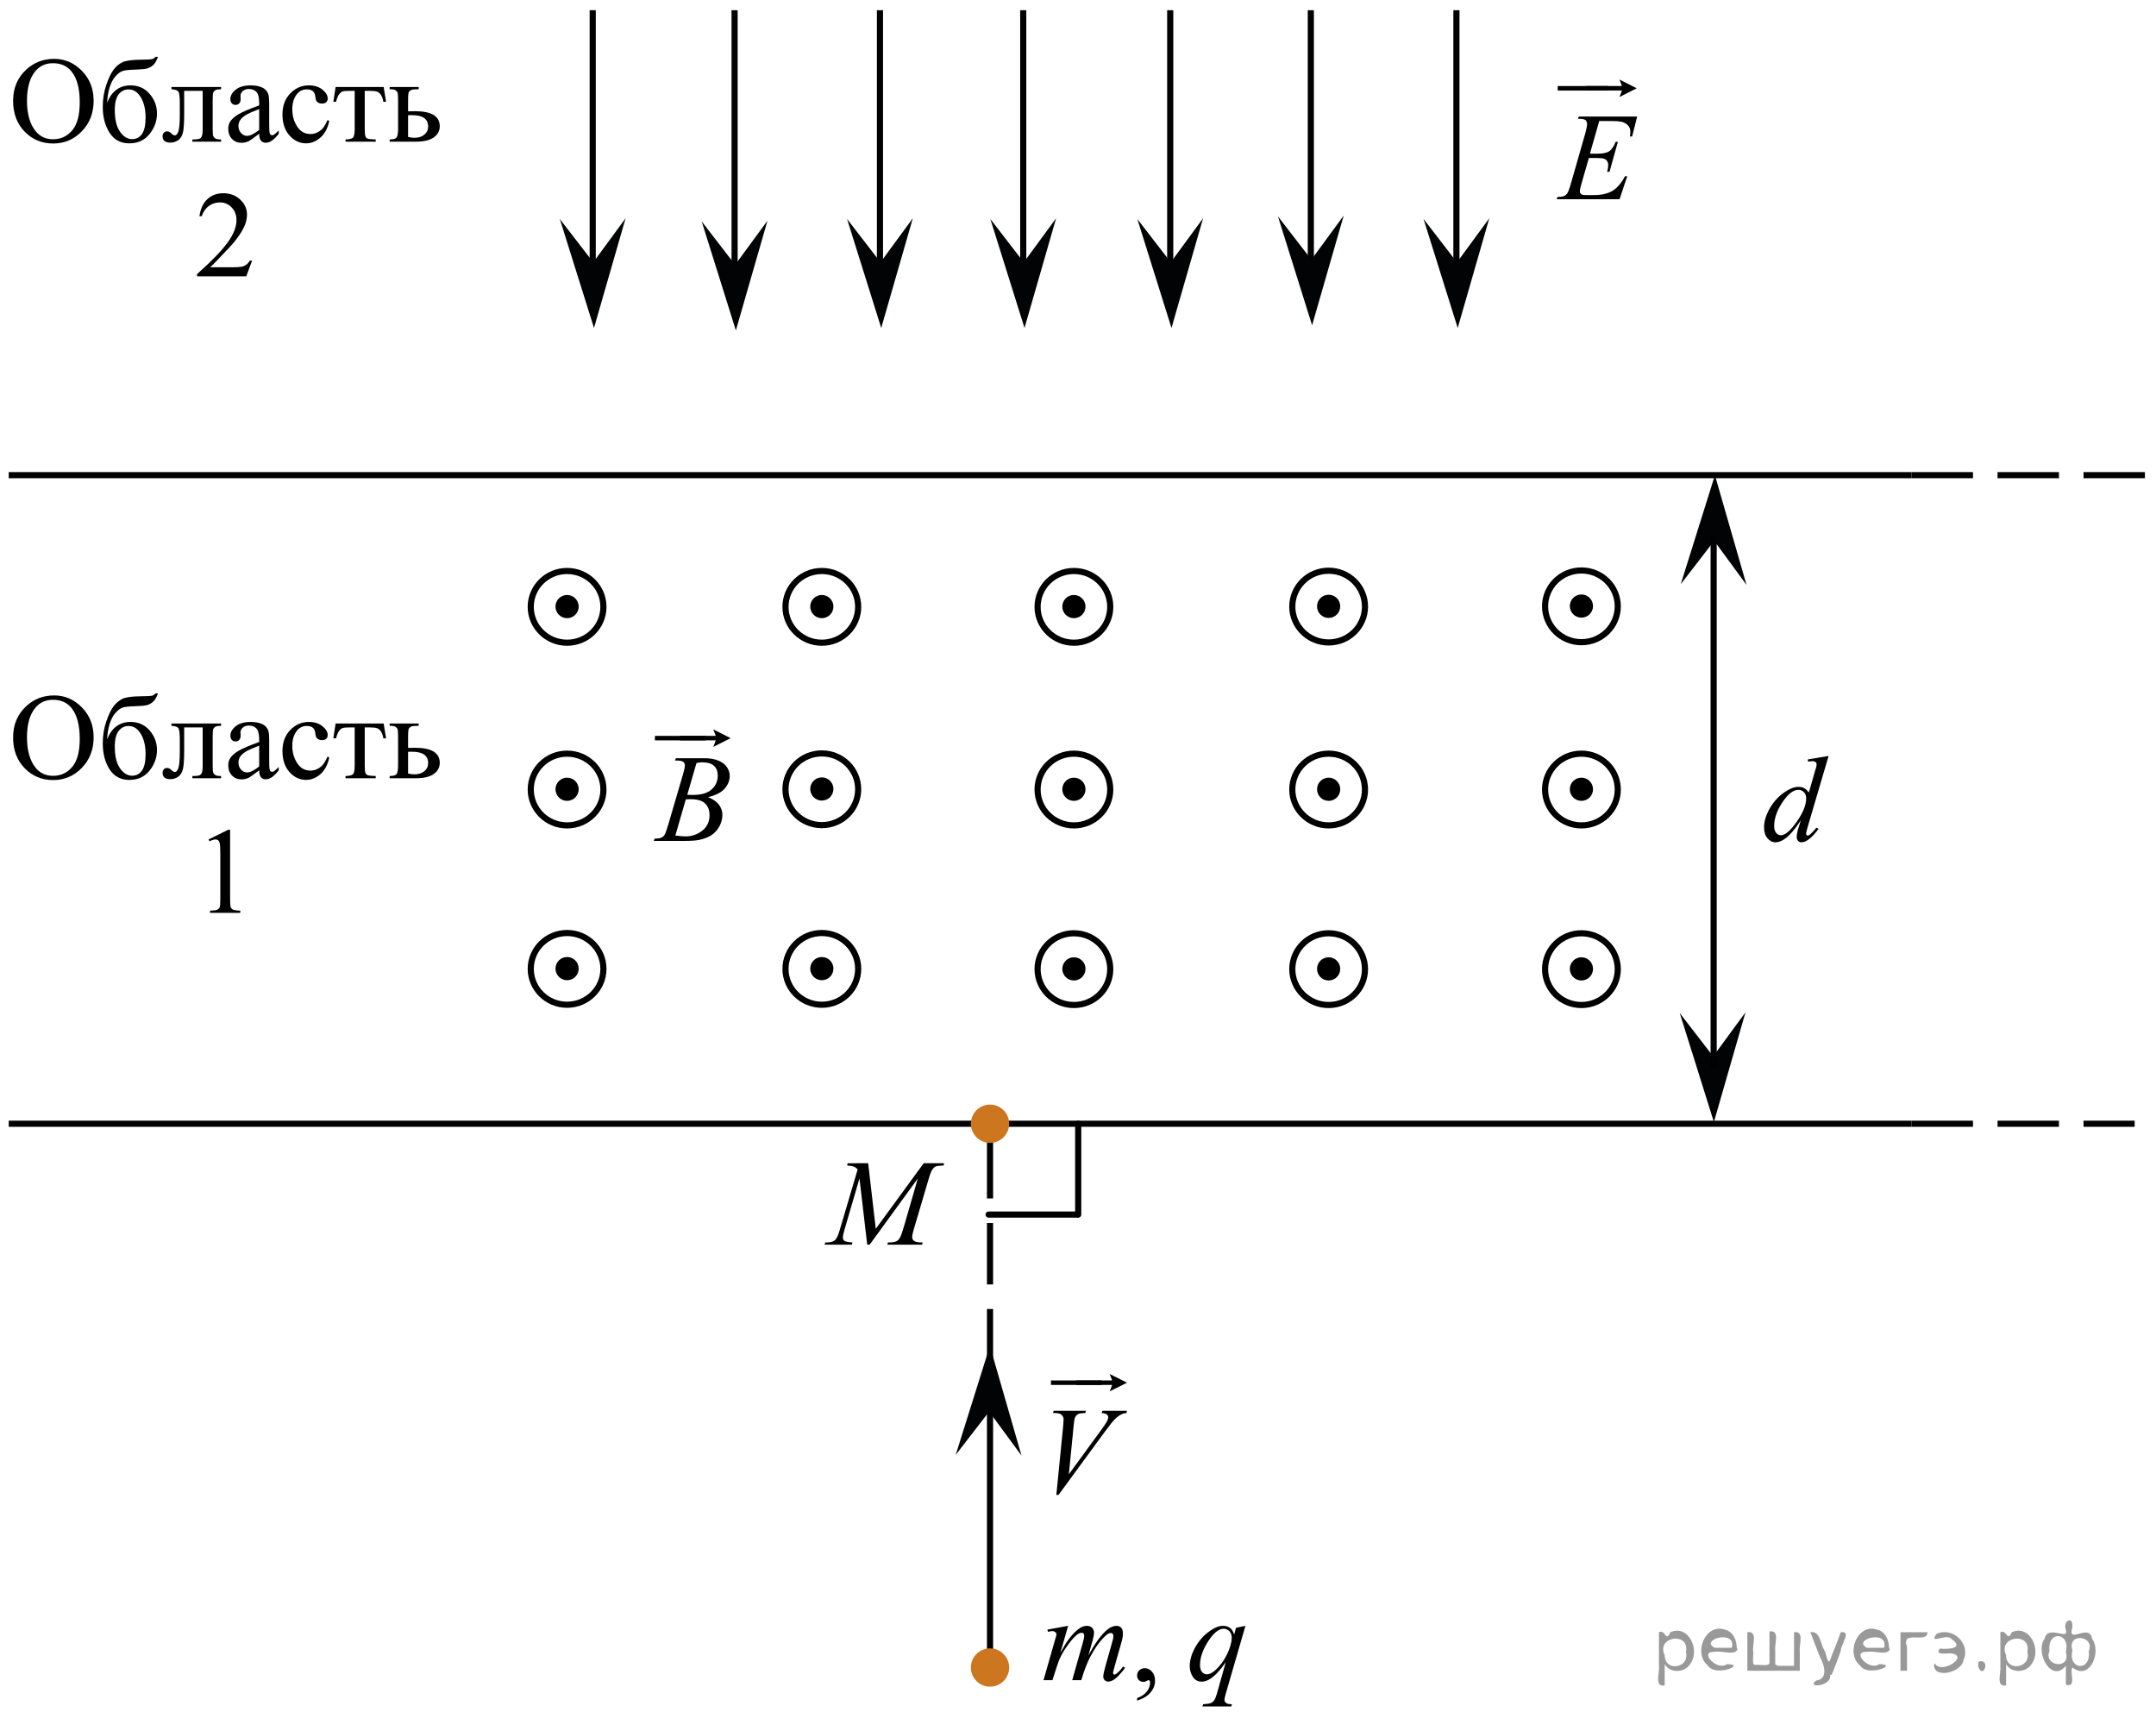 <?xml version="1.0" encoding="utf-8"?>
<!-- Generator: Adobe Illustrator 16.0.0, SVG Export Plug-In . SVG Version: 6.00 Build 0)  -->
<!DOCTYPE svg PUBLIC "-//W3C//DTD SVG 1.1//EN" "http://www.w3.org/Graphics/SVG/1.1/DTD/svg11.dtd">
<svg version="1.1" id="Layer_1" xmlns="http://www.w3.org/2000/svg" xmlns:xlink="http://www.w3.org/1999/xlink" x="0px" y="0px"
	 width="263.334px" height="211.418px" viewBox="32.875 8.458 263.334 211.418"
	 enable-background="new 32.875 8.458 263.334 211.418" xml:space="preserve">
<g>
	<g>
		<path d="M63.667,40.291l-0.714,1.914h-6.011v-0.271c1.769-1.574,3.013-2.86,3.735-3.857c0.721-0.998,1.082-1.909,1.082-2.736
			c0-0.631-0.198-1.148-0.594-1.555c-0.396-0.405-0.869-0.608-1.42-0.608c-0.501,0-0.95,0.143-1.349,0.429s-0.693,0.705-0.883,1.258
			h-0.278c0.125-0.904,0.447-1.599,0.966-2.083c0.519-0.483,1.166-0.726,1.942-0.726c0.827,0,1.517,0.259,2.07,0.777
			c0.553,0.519,0.83,1.129,0.83,1.833c0,0.504-0.12,1.008-0.361,1.512c-0.371,0.792-0.972,1.63-1.803,2.516
			c-1.248,1.33-2.026,2.132-2.337,2.405h2.66c0.541,0,0.92-0.02,1.138-0.059c0.219-0.04,0.415-0.12,0.59-0.24
			c0.175-0.12,0.328-0.29,0.458-0.51L63.667,40.291L63.667,40.291z"/>
	</g>
</g>
<g>
	<g>
		<path d="M58.35,110.979l2.392-1.181h0.239v8.396c0,0.559,0.023,0.904,0.069,1.041c0.046,0.139,0.142,0.242,0.286,0.314
			c0.145,0.074,0.44,0.115,0.884,0.125v0.271h-3.695v-0.271c0.463-0.01,0.763-0.049,0.898-0.12c0.135-0.07,0.229-0.166,0.282-0.286
			c0.053-0.119,0.08-0.479,0.08-1.074v-5.369c0-0.723-0.024-1.188-0.073-1.393c-0.034-0.157-0.095-0.271-0.185-0.346
			c-0.089-0.073-0.197-0.109-0.322-0.109c-0.179,0-0.428,0.076-0.747,0.229L58.35,110.979z"/>
	</g>
</g>
<line fill="none" stroke="#000000" stroke-width="0.75" stroke-miterlimit="10" x1="105.269" y1="41.812" x2="105.269" y2="9.705"/>
<polygon fill="#020304" points="105.335,40.497 109.286,35.11 105.425,48.515 101.251,35.202 "/>
<line fill="none" stroke="#000000" stroke-width="0.75" stroke-miterlimit="10" x1="122.598" y1="42.11" x2="122.598" y2="9.705"/>
<polygon fill="#020304" points="122.665,40.796 126.616,35.409 122.754,48.813 118.581,35.501 "/>
<line fill="none" stroke="#000000" stroke-width="0.75" stroke-miterlimit="10" x1="140.353" y1="42.815" x2="140.353" y2="9.705"/>
<polygon fill="#020304" points="140.418,40.496 144.369,35.109 140.508,48.514 136.334,35.201 "/>
<line fill="none" stroke="#000000" stroke-width="0.75" stroke-miterlimit="10" x1="157.853" y1="42.815" x2="157.853" y2="9.705"/>
<polygon fill="#020304" points="157.919,40.496 161.87,35.109 158.009,48.514 153.835,35.201 "/>
<line fill="none" stroke="#000000" stroke-width="0.75" stroke-miterlimit="10" x1="175.806" y1="43.569" x2="175.806" y2="9.705"/>
<polygon fill="#020304" points="175.871,40.495 179.821,35.11 175.961,48.513 171.787,35.202 "/>
<line fill="none" stroke="#000000" stroke-width="0.75" stroke-miterlimit="10" x1="192.979" y1="43.569" x2="192.979" y2="9.705"/>
<polygon fill="#020304" points="193.045,40.169 196.996,34.785 193.135,48.188 188.961,34.876 "/>
<line fill="none" stroke="#000000" stroke-width="0.75" stroke-miterlimit="10" x1="210.763" y1="42.815" x2="210.763" y2="9.705"/>
<polygon fill="#020304" points="210.83,40.496 214.78,35.109 210.92,48.514 206.746,35.201 "/>
<line fill="none" stroke="#000000" stroke-width="0.75" stroke-miterlimit="10" stroke-dasharray="7.5,3" x1="266.356" y1="66.489" x2="294.856" y2="66.489"/>
<line fill="none" stroke="#000000" stroke-width="0.75" stroke-miterlimit="10" x1="33.941" y1="66.489" x2="266.356" y2="66.489"/>
<line fill="none" stroke="#000000" stroke-width="0.75" stroke-miterlimit="10" stroke-dasharray="7.5,3" x1="266.356" y1="145.699" x2="293.604" y2="145.699"/>
<line fill="none" stroke="#000000" stroke-width="0.75" stroke-miterlimit="10" x1="33.941" y1="145.699" x2="266.356" y2="145.699"/>
<line fill="none" stroke="#000000" stroke-width="0.75" stroke-miterlimit="10" stroke-dasharray="7.5,3" x1="153.797" y1="175.824" x2="153.797" y2="145.699"/>
<line fill="none" stroke="#000000" stroke-width="0.75" stroke-miterlimit="10" x1="153.797" y1="211.64" x2="153.797" y2="175.824"/>
<polygon fill="#020304" points="149.606,186.142 153.78,172.832 157.644,186.233 153.69,180.849 "/>
<circle fill="#CC761F" cx="153.797" cy="212.11" r="2.338"/>
<circle fill="#CC761F" cx="153.797" cy="145.698" r="2.338"/>
<line fill="none" stroke="#000000" stroke-width="0.75" stroke-linecap="round" stroke-linejoin="round" stroke-miterlimit="10" x1="164.567" y1="156.792" x2="164.567" y2="145.699"/>
<line fill="none" stroke="#000000" stroke-width="0.75" stroke-linecap="round" stroke-linejoin="round" stroke-miterlimit="10" x1="164.461" y1="156.792" x2="153.625" y2="156.792"/>
<polygon fill="#020304" points="238.162,79.802 242.336,66.489 246.196,79.894 242.246,74.507 "/>
<polygon fill="#020304" points="242.121,137.474 246.071,132.087 242.211,145.492 238.037,132.179 "/>
<line fill="none" stroke="#000000" stroke-width="0.75" stroke-miterlimit="10" x1="242.181" y1="138.791" x2="242.181" y2="73.962"/>
<g>
	<g>
		<path d="M256.22,100.783l-2.537,8.603c-0.14,0.467-0.207,0.773-0.207,0.919c0,0.049,0.021,0.095,0.063,0.139
			s0.085,0.065,0.129,0.065c0.064,0,0.141-0.031,0.229-0.096c0.168-0.117,0.447-0.408,0.842-0.875l0.25,0.153
			c-0.354,0.485-0.711,0.88-1.072,1.181c-0.361,0.303-0.7,0.453-1.016,0.453c-0.168,0-0.305-0.06-0.412-0.176
			c-0.108-0.115-0.163-0.281-0.163-0.496c0-0.275,0.073-0.648,0.222-1.115l0.288-0.904c-0.714,1.09-1.362,1.844-1.948,2.262
			c-0.402,0.286-0.789,0.43-1.158,0.43c-0.373,0-0.699-0.164-0.978-0.492c-0.276-0.328-0.417-0.772-0.417-1.338
			c0-0.724,0.234-1.496,0.701-2.318c0.468-0.82,1.085-1.488,1.852-2.004c0.605-0.413,1.161-0.62,1.668-0.62
			c0.266,0,0.494,0.054,0.687,0.161c0.192,0.106,0.381,0.284,0.567,0.532l0.724-2.537c0.055-0.181,0.099-0.323,0.133-0.431
			c0.06-0.194,0.089-0.354,0.089-0.481c0-0.102-0.037-0.187-0.109-0.255c-0.104-0.083-0.236-0.124-0.398-0.124
			c-0.113,0-0.301,0.018-0.561,0.051v-0.27L256.22,100.783z M253.481,105.959c0-0.311-0.092-0.562-0.272-0.751
			s-0.413-0.284-0.692-0.284c-0.621,0-1.267,0.506-1.938,1.517c-0.672,1.012-1.008,1.979-1.008,2.9c0,0.365,0.082,0.645,0.244,0.836
			s0.355,0.287,0.582,0.287c0.512,0,1.153-0.547,1.926-1.641C253.097,107.731,253.481,106.775,253.481,105.959z"/>
	</g>
</g>
<ellipse fill="none" stroke="#000000" stroke-width="0.75" stroke-linecap="round" stroke-linejoin="round" stroke-miterlimit="10" cx="102.139" cy="82.572" rx="4.438" ry="4.38"/>
<circle cx="102.139" cy="82.539" r="1.417"/>
<ellipse fill="none" stroke="#000000" stroke-width="0.75" stroke-linecap="round" stroke-linejoin="round" stroke-miterlimit="10" cx="133.253" cy="82.572" rx="4.438" ry="4.38"/>
<circle cx="133.253" cy="82.539" r="1.417"/>
<ellipse fill="none" stroke="#000000" stroke-width="0.75" stroke-linecap="round" stroke-linejoin="round" stroke-miterlimit="10" cx="164.043" cy="82.572" rx="4.438" ry="4.38"/>
<circle cx="164.043" cy="82.539" r="1.417"/>
<ellipse fill="none" stroke="#000000" stroke-width="0.75" stroke-linecap="round" stroke-linejoin="round" stroke-miterlimit="10" cx="195.155" cy="82.539" rx="4.439" ry="4.38"/>
<circle cx="195.155" cy="82.508" r="1.417"/>
<ellipse fill="none" stroke="#000000" stroke-width="0.75" stroke-linecap="round" stroke-linejoin="round" stroke-miterlimit="10" cx="226.03" cy="82.508" rx="4.439" ry="4.38"/>
<circle cx="226.03" cy="82.475" r="1.417"/>
<ellipse fill="none" stroke="#000000" stroke-width="0.75" stroke-linecap="round" stroke-linejoin="round" stroke-miterlimit="10" cx="226.03" cy="104.881" rx="4.439" ry="4.38"/>
<circle cx="226.03" cy="104.85" r="1.417"/>
<ellipse fill="none" stroke="#000000" stroke-width="0.75" stroke-linecap="round" stroke-linejoin="round" stroke-miterlimit="10" cx="226.03" cy="126.818" rx="4.439" ry="4.38"/>
<circle cx="226.03" cy="126.786" r="1.417"/>
<ellipse fill="none" stroke="#000000" stroke-width="0.75" stroke-linecap="round" stroke-linejoin="round" stroke-miterlimit="10" cx="195.155" cy="126.818" rx="4.439" ry="4.38"/>
<circle cx="195.155" cy="126.786" r="1.417"/>
<ellipse fill="none" stroke="#000000" stroke-width="0.75" stroke-linecap="round" stroke-linejoin="round" stroke-miterlimit="10" cx="164.043" cy="126.818" rx="4.438" ry="4.38"/>
<circle cx="164.043" cy="126.786" r="1.417"/>
<ellipse fill="none" stroke="#000000" stroke-width="0.75" stroke-linecap="round" stroke-linejoin="round" stroke-miterlimit="10" cx="133.253" cy="126.786" rx="4.438" ry="4.38"/>
<circle cx="133.253" cy="126.754" r="1.417"/>
<ellipse fill="none" stroke="#000000" stroke-width="0.75" stroke-linecap="round" stroke-linejoin="round" stroke-miterlimit="10" cx="102.139" cy="126.786" rx="4.438" ry="4.38"/>
<circle cx="102.139" cy="126.754" r="1.417"/>
<ellipse fill="none" stroke="#000000" stroke-width="0.75" stroke-linecap="round" stroke-linejoin="round" stroke-miterlimit="10" cx="102.139" cy="104.881" rx="4.438" ry="4.38"/>
<circle cx="102.139" cy="104.85" r="1.417"/>
<ellipse fill="none" stroke="#000000" stroke-width="0.75" stroke-linecap="round" stroke-linejoin="round" stroke-miterlimit="10" cx="133.253" cy="104.85" rx="4.438" ry="4.38"/>
<circle cx="133.253" cy="104.816" r="1.417"/>
<ellipse fill="none" stroke="#000000" stroke-width="0.75" stroke-linecap="round" stroke-linejoin="round" stroke-miterlimit="10" cx="164.043" cy="104.881" rx="4.438" ry="4.38"/>
<circle cx="164.043" cy="104.85" r="1.417"/>
<ellipse fill="none" stroke="#000000" stroke-width="0.75" stroke-linecap="round" stroke-linejoin="round" stroke-miterlimit="10" cx="195.155" cy="104.881" rx="4.439" ry="4.38"/>
<circle cx="195.155" cy="104.85" r="1.417"/>
<g>
	<g enable-background="new    ">
		<path d="M115.318,101.336l0.104-0.277h3.571c0.6,0,1.135,0.096,1.604,0.283c0.47,0.189,0.822,0.453,1.055,0.789
			c0.233,0.338,0.351,0.695,0.351,1.074c0,0.58-0.208,1.105-0.624,1.574c-0.416,0.469-1.093,0.814-2.033,1.039
			c0.605,0.229,1.05,0.531,1.335,0.908c0.285,0.377,0.428,0.793,0.428,1.244c0,0.502-0.128,0.98-0.384,1.438
			s-0.584,0.811-0.985,1.064c-0.401,0.253-0.884,0.439-1.45,0.559c-0.404,0.084-1.033,0.127-1.889,0.127h-3.667l0.096-0.275
			c0.384-0.01,0.645-0.047,0.782-0.112c0.197-0.084,0.337-0.194,0.42-0.334c0.118-0.188,0.275-0.621,0.472-1.297l1.793-6.113
			c0.152-0.516,0.229-0.879,0.229-1.088c0-0.184-0.067-0.328-0.203-0.436c-0.135-0.105-0.393-0.16-0.771-0.16
			C115.47,101.342,115.392,101.34,115.318,101.336z M115.362,110.501c0.531,0.07,0.947,0.105,1.247,0.105
			c0.767,0,1.447-0.234,2.04-0.701c0.593-0.467,0.889-1.1,0.889-1.898c0-0.61-0.183-1.088-0.55-1.43
			c-0.366-0.344-0.958-0.514-1.774-0.514c-0.158,0-0.35,0.008-0.576,0.021L115.362,110.501z M116.816,105.527
			c0.319,0.01,0.551,0.016,0.693,0.016c1.023,0,1.784-0.225,2.283-0.674c0.5-0.449,0.749-1.012,0.749-1.688
			c0-0.512-0.152-0.91-0.458-1.195c-0.305-0.285-0.792-0.428-1.46-0.428c-0.177,0-0.404,0.029-0.679,0.09L116.816,105.527z"/>
	</g>
	<g enable-background="new    ">
		<path d="M112.867,98.879V98.33h6.195v0.549H112.867z"/>
	</g>
	<g enable-background="new    ">
		<path d="M119.999,99.672l0.302-0.793h-4.382V98.33h4.382l-0.302-0.793l2.115,1.068L119.999,99.672z"/>
	</g>
</g>
<g enable-background="new    ">
	<path d="M161.897,191.027l0.828-8.361c0.039-0.424,0.059-0.711,0.059-0.856c0-0.224-0.082-0.408-0.247-0.558
		c-0.165-0.148-0.425-0.221-0.778-0.221h-0.266l0.072-0.275h3.947l-0.08,0.275c-0.429,0.004-0.723,0.049-0.883,0.133
		c-0.158,0.084-0.285,0.228-0.38,0.43c-0.049,0.107-0.101,0.416-0.153,0.927l-0.592,5.989l3.903-5.348
		c0.423-0.576,0.688-0.979,0.796-1.207c0.074-0.152,0.111-0.285,0.111-0.397c0-0.136-0.057-0.25-0.17-0.349
		c-0.113-0.1-0.324-0.158-0.635-0.178l0.088-0.275h3.01l-0.072,0.275c-0.241,0.02-0.434,0.066-0.576,0.141
		c-0.271,0.127-0.539,0.322-0.809,0.584c-0.268,0.263-0.691,0.791-1.271,1.584l-5.637,7.688L161.897,191.027L161.897,191.027z"/>
</g>
<g enable-background="new    ">
	<path d="M161.24,177.598v-0.548h6.194v0.548H161.24z"/>
</g>
<g enable-background="new    ">
	<path d="M168.412,178.384l0.303-0.786h-4.382v-0.548h4.382l-0.303-0.789l2.114,1.064L168.412,178.384z"/>
</g>
<g>
	<g>
		<path d="M228.204,23.237l-1.137,3.991h0.932c0.664,0,1.145-0.103,1.443-0.309c0.297-0.206,0.554-0.587,0.769-1.144h0.271
			l-1.019,3.664h-0.293c0.088-0.308,0.132-0.57,0.132-0.789c0-0.214-0.043-0.385-0.128-0.514c-0.086-0.129-0.202-0.225-0.353-0.287
			c-0.148-0.062-0.463-0.093-0.94-0.093h-0.944l-0.961,3.344c-0.093,0.322-0.139,0.568-0.139,0.737c0,0.129,0.061,0.243,0.184,0.343
			c0.082,0.069,0.291,0.104,0.623,0.104h0.879c0.951,0,1.715-0.171,2.289-0.514c0.573-0.343,1.088-0.938,1.543-1.787h0.271
			l-0.938,2.808h-7.678l0.096-0.275c0.381-0.01,0.638-0.045,0.77-0.104c0.195-0.089,0.337-0.203,0.425-0.343
			c0.132-0.203,0.288-0.63,0.47-1.28l1.744-6.092c0.137-0.492,0.204-0.866,0.204-1.125c0-0.188-0.065-0.336-0.194-0.443
			c-0.129-0.106-0.381-0.16-0.758-0.16h-0.154l0.088-0.275h7.137l-0.615,2.436h-0.271c0.035-0.229,0.053-0.42,0.053-0.573
			c0-0.264-0.063-0.484-0.189-0.663c-0.166-0.229-0.408-0.402-0.727-0.521c-0.234-0.089-0.773-0.134-1.619-0.134h-1.262V23.237z"/>
	</g>
	<g>
		<path d="M223.132,19.513v-0.549h6.151v0.549H223.132z"/>
		<path d="M230.679,20.306l0.301-0.793h-4.352v-0.549h4.352l-0.301-0.793l2.102,1.067L230.679,20.306z"/>
	</g>
</g>
<g>
	<g>
		<path d="M39.489,15.646c1.304,0,2.433,0.487,3.389,1.462s1.433,2.19,1.433,3.648c0,1.502-0.481,2.749-1.444,3.74
			c-0.963,0.992-2.128,1.487-3.496,1.487c-1.383,0-2.544-0.483-3.485-1.45c-0.941-0.968-1.411-2.219-1.411-3.755
			c0-1.57,0.543-2.851,1.629-3.843C37.047,16.076,38.175,15.646,39.489,15.646z M39.348,16.178c-0.899,0-1.62,0.328-2.163,0.984
			c-0.676,0.816-1.015,2.012-1.015,3.587c0,1.613,0.351,2.855,1.052,3.726c0.538,0.661,1.249,0.991,2.133,0.991
			c0.943,0,1.722-0.361,2.337-1.086c0.615-0.725,0.922-1.866,0.922-3.427c0-1.691-0.338-2.953-1.015-3.784
			C41.057,16.508,40.306,16.178,39.348,16.178z"/>
		<path d="M45.961,20.99c0.568-1.404,1.526-2.106,2.874-2.106c0.943,0,1.715,0.348,2.315,1.042c0.6,0.695,0.9,1.49,0.9,2.385
			c0,0.923-0.304,1.763-0.911,2.519s-1.43,1.134-2.467,1.134c-1.057,0-1.861-0.432-2.415-1.294c-0.553-0.863-0.83-1.914-0.83-3.153
			c0-0.963,0.143-1.86,0.43-2.694c0.286-0.833,0.587-1.457,0.904-1.87c0.316-0.413,0.681-0.714,1.096-0.904
			c0.415-0.189,1.148-0.289,2.2-0.299c0.755-0.01,1.212-0.031,1.37-0.065c0.158-0.034,0.309-0.131,0.452-0.291h0.289
			c-0.163,0.476-0.36,0.816-0.592,1.021c-0.232,0.204-0.481,0.341-0.748,0.412c-0.267,0.07-0.743,0.115-1.43,0.135
			c-0.741,0.02-1.253,0.074-1.537,0.164c-0.284,0.09-0.579,0.309-0.885,0.656c-0.307,0.348-0.544,0.803-0.715,1.366
			C46.091,19.709,45.991,20.324,45.961,20.99z M48.583,19.378c-0.494,0-0.898,0.202-1.214,0.605s-0.474,1.038-0.474,1.903
			c0,1.171,0.212,2.059,0.637,2.661c0.425,0.602,0.916,0.903,1.474,0.903c0.514,0,0.917-0.21,1.211-0.63
			c0.294-0.421,0.441-1.093,0.441-2.017c0-0.98-0.193-1.798-0.578-2.449C49.694,19.705,49.195,19.378,48.583,19.378z"/>
		<path d="M53.814,19.08h6.066v0.277c-0.335,0-0.559,0.033-0.67,0.099c-0.111,0.065-0.199,0.146-0.263,0.244
			c-0.064,0.097-0.096,0.413-0.096,0.947v3.544c0,0.515,0.027,0.822,0.082,0.922c0.054,0.1,0.139,0.188,0.255,0.263
			s0.347,0.113,0.692,0.113v0.27h-3.51v-0.27c0.38,0,0.643-0.021,0.789-0.059c0.146-0.039,0.26-0.133,0.344-0.28
			c0.084-0.148,0.126-0.468,0.126-0.959v-4.637H55.37v2.813c0,1.064-0.048,1.813-0.144,2.242c-0.097,0.431-0.287,0.749-0.571,0.955
			c-0.284,0.207-0.608,0.31-0.974,0.31c-0.632,0-0.948-0.257-0.948-0.772c0-0.175,0.051-0.318,0.152-0.43
			c0.101-0.112,0.233-0.168,0.396-0.168c0.172,0,0.333,0.07,0.481,0.211c0.192,0.186,0.338,0.277,0.437,0.277
			c0.222,0,0.384-0.184,0.485-0.551c0.101-0.366,0.152-1.01,0.152-1.928V21.04c0-0.759-0.056-1.221-0.167-1.386
			c-0.111-0.165-0.396-0.265-0.855-0.299V19.08z"/>
		<path d="M64.532,24.796c-0.696,0.529-1.133,0.836-1.311,0.918c-0.267,0.122-0.551,0.183-0.852,0.183
			c-0.469,0-0.855-0.158-1.159-0.474c-0.304-0.316-0.456-0.731-0.456-1.247c0-0.325,0.074-0.607,0.222-0.846
			c0.203-0.331,0.555-0.642,1.056-0.934c0.501-0.291,1.334-0.646,2.5-1.064V21.07c0-0.665-0.107-1.122-0.322-1.37
			s-0.527-0.372-0.937-0.372c-0.311,0-0.558,0.083-0.741,0.248c-0.188,0.165-0.281,0.354-0.281,0.568l0.015,0.423
			c0,0.224-0.058,0.396-0.174,0.518c-0.116,0.122-0.268,0.183-0.455,0.183c-0.183,0-0.333-0.063-0.448-0.189
			c-0.116-0.126-0.174-0.299-0.174-0.518c0-0.418,0.217-0.802,0.652-1.152c0.435-0.35,1.044-0.524,1.83-0.524
			c0.603,0,1.096,0.1,1.481,0.299c0.291,0.15,0.506,0.386,0.645,0.707c0.089,0.209,0.133,0.637,0.133,1.283v2.268
			c0,0.637,0.012,1.026,0.037,1.17c0.024,0.144,0.065,0.239,0.122,0.288c0.057,0.049,0.122,0.073,0.196,0.073
			c0.079,0,0.148-0.018,0.208-0.052c0.104-0.063,0.303-0.24,0.6-0.532v0.409c-0.553,0.729-1.081,1.093-1.585,1.093
			c-0.242,0-0.435-0.082-0.578-0.247C64.611,25.476,64.537,25.195,64.532,24.796z M64.532,24.322v-2.544
			c-0.746,0.291-1.227,0.498-1.444,0.619c-0.39,0.214-0.669,0.438-0.837,0.671s-0.252,0.488-0.252,0.766
			c0,0.35,0.106,0.641,0.318,0.871c0.212,0.231,0.457,0.347,0.733,0.347C63.426,25.051,63.92,24.808,64.532,24.322z"/>
		<path d="M73.093,23.221c-0.183,0.88-0.541,1.557-1.074,2.03s-1.124,0.711-1.77,0.711c-0.771,0-1.442-0.318-2.015-0.955
			c-0.573-0.637-0.859-1.497-0.859-2.581c0-1.05,0.317-1.902,0.952-2.559c0.635-0.657,1.396-0.984,2.285-0.984
			c0.667,0,1.215,0.174,1.644,0.521c0.43,0.348,0.645,0.709,0.645,1.083c0,0.185-0.061,0.334-0.181,0.448
			c-0.121,0.114-0.291,0.172-0.508,0.172c-0.291,0-0.511-0.093-0.659-0.277c-0.084-0.102-0.139-0.296-0.167-0.583
			c-0.028-0.287-0.127-0.506-0.3-0.656c-0.173-0.146-0.413-0.219-0.719-0.219c-0.494,0-0.891,0.18-1.192,0.539
			c-0.4,0.477-0.6,1.106-0.6,1.889c0,0.797,0.199,1.501,0.596,2.11c0.397,0.61,0.935,0.915,1.611,0.915
			c0.484,0,0.918-0.162,1.304-0.488c0.271-0.224,0.536-0.629,0.792-1.218L73.093,23.221z"/>
		<path d="M73.868,19.08h5.867l0.296,1.809h-0.333c-0.06-0.364-0.158-0.646-0.296-0.846c-0.138-0.2-0.296-0.331-0.474-0.394
			c-0.178-0.063-0.481-0.095-0.911-0.095h-0.592v4.637c0,0.496,0.031,0.811,0.092,0.944c0.062,0.134,0.162,0.222,0.3,0.266
			c0.138,0.044,0.454,0.073,0.948,0.088v0.27h-3.688v-0.27c0.474-0.01,0.779-0.085,0.915-0.227c0.136-0.141,0.204-0.498,0.204-1.071
			v-4.637h-0.607c-0.425,0-0.714,0.025-0.867,0.076c-0.153,0.051-0.3,0.173-0.441,0.364c-0.141,0.192-0.26,0.49-0.359,0.894h-0.333
			L73.868,19.08z"/>
		<path d="M82.719,22.054l0.845-0.015c2.015,0,3.022,0.613,3.022,1.838c0,0.568-0.246,1.024-0.737,1.367
			c-0.491,0.343-1.199,0.514-2.122,0.514h-3.259v-0.27c0.439,0,0.721-0.079,0.844-0.237s0.185-0.512,0.185-1.061v-3.544
			c0-0.52-0.027-0.827-0.082-0.922c-0.054-0.095-0.138-0.18-0.251-0.255c-0.114-0.075-0.346-0.113-0.696-0.113V19.08h3.548v0.277
			c-0.489,0-0.79,0.028-0.904,0.084c-0.114,0.056-0.208,0.129-0.281,0.219c-0.074,0.09-0.111,0.419-0.111,0.987L82.719,22.054
			L82.719,22.054z M82.719,25.182c0.262,0.068,0.523,0.103,0.785,0.103c0.494,0,0.895-0.129,1.204-0.387
			c0.309-0.258,0.463-0.583,0.463-0.977c0-0.934-0.659-1.4-1.978-1.4c-0.114,0-0.271,0.003-0.474,0.008V25.182z"/>
	</g>
</g>
<g>
	<g>
		<path d="M39.489,93.389c1.304,0,2.433,0.488,3.389,1.463s1.433,2.189,1.433,3.648c0,1.502-0.481,2.748-1.444,3.74
			c-0.963,0.992-2.128,1.486-3.496,1.486c-1.383,0-2.544-0.482-3.485-1.449c-0.941-0.969-1.411-2.219-1.411-3.756
			c0-1.57,0.543-2.85,1.629-3.842C37.047,93.818,38.175,93.389,39.489,93.389z M39.348,93.922c-0.899,0-1.62,0.328-2.163,0.984
			c-0.676,0.816-1.015,2.012-1.015,3.586c0,1.613,0.351,2.855,1.052,3.727c0.538,0.66,1.249,0.99,2.133,0.99
			c0.943,0,1.722-0.361,2.337-1.086c0.615-0.725,0.922-1.865,0.922-3.426c0-1.691-0.338-2.953-1.015-3.785
			C41.057,94.252,40.306,93.922,39.348,93.922z"/>
		<path d="M45.961,98.732c0.568-1.404,1.526-2.105,2.874-2.105c0.943,0,1.715,0.348,2.315,1.041c0.6,0.695,0.9,1.49,0.9,2.385
			c0,0.924-0.304,1.764-0.911,2.521c-0.607,0.756-1.43,1.133-2.467,1.133c-1.057,0-1.861-0.432-2.415-1.293
			c-0.553-0.863-0.83-1.914-0.83-3.154c0-0.963,0.143-1.859,0.43-2.693c0.286-0.834,0.587-1.457,0.904-1.871
			c0.316-0.412,0.681-0.713,1.096-0.904c0.415-0.189,1.148-0.289,2.2-0.299c0.755-0.01,1.212-0.031,1.37-0.064
			c0.158-0.035,0.309-0.131,0.452-0.291h0.289c-0.163,0.475-0.36,0.816-0.592,1.021c-0.232,0.205-0.481,0.342-0.748,0.412
			c-0.267,0.07-0.743,0.115-1.43,0.135c-0.741,0.02-1.253,0.074-1.537,0.164c-0.284,0.09-0.579,0.309-0.885,0.656
			c-0.307,0.348-0.544,0.803-0.715,1.367C46.09,97.455,45.991,98.066,45.961,98.732z M48.583,97.121
			c-0.494,0-0.898,0.203-1.214,0.605c-0.316,0.404-0.474,1.039-0.474,1.904c0,1.17,0.212,2.059,0.637,2.66
			c0.425,0.604,0.916,0.904,1.474,0.904c0.514,0,0.917-0.211,1.211-0.631c0.294-0.42,0.441-1.092,0.441-2.016
			c0-0.982-0.193-1.799-0.578-2.449C49.694,97.447,49.195,97.121,48.583,97.121z"/>
		<path d="M53.814,96.822h6.066V97.1c-0.335,0-0.559,0.033-0.67,0.1c-0.111,0.064-0.199,0.146-0.263,0.244
			c-0.064,0.096-0.096,0.412-0.096,0.947v3.543c0,0.516,0.027,0.822,0.082,0.922c0.054,0.1,0.139,0.188,0.255,0.264
			c0.116,0.074,0.347,0.113,0.692,0.113v0.27h-3.51v-0.27c0.38,0,0.643-0.02,0.789-0.059s0.26-0.133,0.344-0.281
			s0.126-0.467,0.126-0.959v-4.637H55.37v2.814c0,1.064-0.048,1.813-0.144,2.242c-0.097,0.43-0.287,0.748-0.571,0.955
			c-0.284,0.207-0.608,0.309-0.974,0.309c-0.632,0-0.948-0.256-0.948-0.771c0-0.176,0.051-0.318,0.152-0.43
			c0.101-0.113,0.233-0.168,0.396-0.168c0.172,0,0.333,0.07,0.481,0.211c0.192,0.186,0.338,0.277,0.437,0.277
			c0.222,0,0.384-0.184,0.485-0.551c0.101-0.367,0.152-1.01,0.152-1.928v-1.473c0-0.76-0.056-1.221-0.167-1.387
			c-0.111-0.164-0.396-0.264-0.855-0.299V96.822z"/>
		<path d="M64.532,102.539c-0.696,0.529-1.133,0.836-1.311,0.918c-0.267,0.123-0.551,0.184-0.852,0.184
			c-0.469,0-0.855-0.158-1.159-0.475s-0.456-0.73-0.456-1.246c0-0.326,0.074-0.607,0.222-0.846c0.203-0.332,0.555-0.643,1.056-0.934
			c0.501-0.291,1.334-0.646,2.5-1.064v-0.264c0-0.664-0.107-1.121-0.322-1.369s-0.527-0.373-0.937-0.373
			c-0.311,0-0.558,0.084-0.741,0.248c-0.188,0.166-0.281,0.355-0.281,0.568l0.015,0.424c0,0.223-0.058,0.396-0.174,0.518
			c-0.116,0.121-0.268,0.182-0.455,0.182c-0.183,0-0.333-0.063-0.448-0.189c-0.116-0.125-0.174-0.299-0.174-0.518
			c0-0.418,0.217-0.801,0.652-1.152c0.435-0.35,1.044-0.523,1.83-0.523c0.603,0,1.096,0.1,1.481,0.299
			c0.291,0.15,0.506,0.385,0.645,0.707c0.089,0.209,0.133,0.637,0.133,1.283v2.268c0,0.637,0.012,1.025,0.037,1.17
			c0.024,0.143,0.065,0.238,0.122,0.287c0.057,0.049,0.122,0.074,0.196,0.074c0.079,0,0.148-0.018,0.208-0.053
			c0.104-0.063,0.303-0.24,0.6-0.531v0.408c-0.553,0.729-1.081,1.094-1.585,1.094c-0.242,0-0.435-0.082-0.578-0.248
			C64.611,103.219,64.537,102.938,64.532,102.539z M64.532,102.064v-2.543c-0.746,0.291-1.227,0.498-1.444,0.619
			c-0.39,0.213-0.669,0.438-0.837,0.67c-0.168,0.234-0.252,0.488-0.252,0.766c0,0.35,0.106,0.641,0.318,0.871
			c0.212,0.232,0.457,0.348,0.733,0.348C63.426,102.795,63.92,102.551,64.532,102.064z"/>
		<path d="M73.093,100.965c-0.183,0.879-0.541,1.557-1.074,2.029c-0.533,0.475-1.124,0.711-1.77,0.711
			c-0.771,0-1.442-0.318-2.015-0.955c-0.573-0.637-0.859-1.496-0.859-2.58c0-1.051,0.317-1.902,0.952-2.559
			c0.635-0.657,1.396-0.984,2.285-0.984c0.667,0,1.215,0.174,1.644,0.52c0.43,0.348,0.645,0.709,0.645,1.084
			c0,0.184-0.061,0.334-0.181,0.447c-0.121,0.115-0.291,0.172-0.508,0.172c-0.291,0-0.511-0.092-0.659-0.277
			c-0.084-0.102-0.139-0.295-0.167-0.582c-0.028-0.287-0.127-0.506-0.3-0.656c-0.173-0.146-0.413-0.219-0.719-0.219
			c-0.494,0-0.891,0.18-1.192,0.539c-0.4,0.477-0.6,1.105-0.6,1.889c0,0.797,0.199,1.5,0.596,2.109
			c0.397,0.611,0.935,0.916,1.611,0.916c0.484,0,0.918-0.162,1.304-0.488c0.271-0.225,0.536-0.629,0.792-1.219L73.093,100.965z"/>
		<path d="M73.868,96.822h5.867l0.296,1.809h-0.333c-0.06-0.363-0.158-0.646-0.296-0.846c-0.138-0.2-0.296-0.33-0.474-0.393
			c-0.178-0.064-0.481-0.096-0.911-0.096h-0.592v4.637c0,0.496,0.031,0.811,0.092,0.945c0.062,0.133,0.162,0.221,0.3,0.266
			c0.138,0.043,0.454,0.072,0.948,0.088v0.27h-3.688v-0.27c0.474-0.01,0.779-0.086,0.915-0.227c0.136-0.141,0.204-0.498,0.204-1.072
			v-4.637h-0.607c-0.425,0-0.714,0.025-0.867,0.076c-0.153,0.051-0.3,0.174-0.441,0.365c-0.141,0.191-0.26,0.49-0.359,0.893h-0.333
			L73.868,96.822z"/>
		<path d="M82.719,99.797l0.845-0.014c2.015,0,3.022,0.613,3.022,1.838c0,0.568-0.246,1.023-0.737,1.367
			c-0.491,0.342-1.199,0.514-2.122,0.514h-3.259v-0.27c0.439,0,0.721-0.08,0.844-0.238c0.123-0.158,0.185-0.512,0.185-1.061V98.39
			c0-0.52-0.027-0.828-0.082-0.922c-0.054-0.096-0.138-0.18-0.251-0.256c-0.114-0.074-0.346-0.113-0.696-0.113v-0.277h3.548V97.1
			c-0.489,0-0.79,0.029-0.904,0.084c-0.114,0.057-0.208,0.129-0.281,0.219c-0.074,0.09-0.111,0.42-0.111,0.988L82.719,99.797
			L82.719,99.797z M82.719,102.926c0.262,0.068,0.523,0.102,0.785,0.102c0.494,0,0.895-0.129,1.204-0.387
			c0.309-0.258,0.463-0.582,0.463-0.977c0-0.934-0.659-1.4-1.978-1.4c-0.114,0-0.271,0.004-0.474,0.008V102.926z"/>
	</g>
</g>
<g>
	<g>
		<path d="M171.761,216.156v-0.322c0.506-0.168,0.896-0.426,1.174-0.774c0.275-0.351,0.414-0.72,0.414-1.11
			c0-0.094-0.021-0.172-0.065-0.234c-0.034-0.045-0.068-0.066-0.103-0.066c-0.055,0-0.173,0.049-0.354,0.146
			c-0.09,0.045-0.182,0.065-0.279,0.065c-0.24,0-0.432-0.069-0.572-0.213c-0.144-0.142-0.215-0.337-0.215-0.586
			c0-0.239,0.092-0.444,0.276-0.616c0.185-0.171,0.407-0.257,0.672-0.257c0.323,0,0.61,0.142,0.864,0.422
			c0.252,0.281,0.378,0.653,0.378,1.118c0,0.504-0.175,0.973-0.525,1.404C173.076,215.564,172.521,215.906,171.761,216.156z"/>
	</g>
	<g>
		<path d="M163.338,207.017l-0.955,3.309c0.427-0.777,0.789-1.361,1.089-1.754c0.465-0.605,0.918-1.046,1.358-1.32
			c0.26-0.156,0.532-0.233,0.815-0.233c0.246,0,0.448,0.078,0.61,0.233c0.161,0.158,0.242,0.357,0.242,0.603
			c0,0.239-0.058,0.554-0.169,0.938l-0.521,1.862c0.799-1.491,1.557-2.536,2.271-3.139c0.396-0.333,0.789-0.499,1.177-0.499
			c0.226,0,0.41,0.076,0.556,0.23c0.145,0.153,0.217,0.394,0.217,0.715c0,0.283-0.045,0.584-0.133,0.902l-0.809,2.854
			c-0.177,0.621-0.266,0.966-0.266,1.033c0,0.068,0.021,0.127,0.066,0.176c0.029,0.035,0.068,0.053,0.117,0.053
			s0.135-0.046,0.258-0.141c0.278-0.215,0.541-0.498,0.786-0.85l0.242,0.153c-0.122,0.194-0.339,0.465-0.649,0.808
			c-0.313,0.342-0.578,0.573-0.799,0.695c-0.22,0.123-0.424,0.184-0.609,0.184c-0.172,0-0.314-0.059-0.43-0.176
			c-0.117-0.117-0.174-0.262-0.174-0.433c0-0.234,0.102-0.707,0.303-1.416l0.668-2.354c0.151-0.543,0.232-0.844,0.242-0.902
			c0.016-0.092,0.021-0.184,0.021-0.271c0-0.122-0.026-0.218-0.08-0.286c-0.059-0.068-0.125-0.103-0.198-0.103
			c-0.206,0-0.424,0.104-0.653,0.315c-0.678,0.621-1.31,1.49-1.896,2.61c-0.389,0.738-0.75,1.685-1.088,2.838h-1.11l1.257-4.438
			c0.139-0.479,0.206-0.799,0.206-0.961c0-0.131-0.026-0.229-0.081-0.293c-0.054-0.063-0.119-0.096-0.197-0.096
			c-0.162,0-0.334,0.059-0.516,0.178c-0.294,0.189-0.673,0.599-1.136,1.225s-0.822,1.225-1.077,1.797
			c-0.122,0.27-0.414,1.133-0.874,2.59h-1.088l1.358-4.754l0.178-0.615c0.033-0.094,0.052-0.162,0.052-0.205
			c0-0.107-0.05-0.205-0.147-0.289c-0.098-0.086-0.223-0.129-0.375-0.129c-0.063,0-0.239,0.028-0.528,0.088l-0.065-0.271
			L163.338,207.017z"/>
		<path d="M184.994,207.017l-2.403,8.288c-0.107,0.381-0.162,0.626-0.162,0.733c0,0.111,0.028,0.209,0.086,0.289
			c0.055,0.08,0.133,0.141,0.23,0.18c0.15,0.06,0.352,0.088,0.596,0.088l-0.074,0.271h-3.521l0.073-0.271
			c0.479-0.038,0.779-0.08,0.896-0.125c0.187-0.072,0.341-0.192,0.46-0.358c0.12-0.166,0.254-0.517,0.4-1.049l1.015-3.616
			c-0.647,0.944-1.25,1.605-1.81,1.988c-0.396,0.27-0.766,0.402-1.109,0.402c-0.488,0-0.859-0.198-1.109-0.598
			c-0.25-0.398-0.375-0.83-0.375-1.295c0-0.738,0.229-1.513,0.685-2.324c0.456-0.813,1.056-1.478,1.801-1.994
			c0.578-0.406,1.103-0.609,1.573-0.609c0.348,0,0.635,0.085,0.859,0.253c0.227,0.169,0.396,0.438,0.508,0.812l0.228-0.822
			L184.994,207.017z M183.317,208.447c0-0.313-0.096-0.57-0.287-0.771c-0.189-0.199-0.426-0.301-0.704-0.301
			c-0.599,0-1.228,0.515-1.89,1.541s-0.992,1.994-0.992,2.903c0,0.367,0.082,0.646,0.246,0.837c0.164,0.19,0.363,0.285,0.6,0.285
			c0.299,0,0.637-0.166,1.016-0.498c0.572-0.504,1.051-1.15,1.437-1.939C183.126,209.714,183.317,209.029,183.317,208.447z"/>
	</g>
</g>
<g>
	<g>
		<path d="M138.912,150.521l0.93,8.008l5.854-8.008h2.462v0.271c-0.535,0.033-0.851,0.067-0.944,0.102
			c-0.163,0.064-0.313,0.191-0.449,0.383c-0.138,0.189-0.283,0.557-0.443,1.1l-1.866,6.308c-0.108,0.366-0.163,0.655-0.163,0.864
			c0,0.191,0.066,0.336,0.2,0.435c0.188,0.144,0.485,0.214,0.894,0.214h0.178l-0.065,0.27h-4.248l0.074-0.27h0.2
			c0.377,0,0.666-0.056,0.863-0.162c0.153-0.078,0.291-0.228,0.414-0.443c0.121-0.217,0.291-0.701,0.51-1.449l1.666-5.764
			l-5.885,8.09h-0.297l-0.945-8.09l-1.8,6.152c-0.153,0.521-0.229,0.877-0.229,1.057c0,0.182,0.066,0.318,0.201,0.414
			c0.134,0.096,0.459,0.16,0.975,0.195l-0.082,0.27h-3.325l0.082-0.27h0.201c0.491,0,0.847-0.123,1.063-0.367
			c0.16-0.177,0.326-0.558,0.5-1.146l2.193-7.414c-0.164-0.166-0.32-0.278-0.469-0.338s-0.424-0.104-0.826-0.14l0.074-0.271
			L138.912,150.521L138.912,150.521z"/>
	</g>
</g>
<path fill="none" stroke="#CC761F" stroke-width="1.25" stroke-linecap="round" stroke-linejoin="round" stroke-miterlimit="10" d="
	M32.875,8.458"/>
<path fill="none" stroke="#CC761F" stroke-width="1.25" stroke-linecap="round" stroke-linejoin="round" stroke-miterlimit="10" d="
	M296.209,219.876"/>
<g style="stroke:none;fill:#000;fill-opacity:0.4" > <path d="m 236.2,211.8 c 0,0.8 0,1.6 0,2.5 -1.3,0.2 -0.6,-1.5 -0.7,-2.3 0,-1.4 0,-2.8 0,-4.2 0.8,-0.4 0.8,1.3 1.4,0.0 2.2,-1.0 3.7,2.2 2.4,3.9 -0.6,1.0 -2.4,1.2 -3.1,0.0 z m 2.6,-1.6 c 0.5,-2.5 -3.7,-1.9 -2.6,0.4 0.0,2.1 3.1,1.6 2.6,-0.4 z" /> <path d="m 245.1,209.9 c -0.4,0.8 -1.9,0.1 -2.8,0.3 -2.0,-0.1 0.3,2.4 1.5,1.5 2.5,0.0 -1.4,1.6 -2.3,0.2 -1.9,-1.5 -0.3,-5.3 2.1,-4.4 0.9,0.2 1.4,1.2 1.4,2.2 z m -0.7,-0.2 c 0.6,-2.3 -4.0,-1.0 -2.1,0.0 0.7,0 1.4,-0.0 2.1,-0.0 z" /> <path d="m 250.0,211.9 c 0.6,0 1.3,0 2.0,0 0,-1.3 0,-2.7 0,-4.1 1.3,-0.2 0.6,1.5 0.7,2.3 0,0.8 0,1.6 0,2.4 -2.1,0 -4.2,0 -6.4,0 0,-1.5 0,-3.1 0,-4.7 1.3,-0.2 0.6,1.5 0.7,2.3 0.1,0.5 -0.2,1.6 0.2,1.7 0.5,-0.1 1.6,0.2 1.8,-0.2 0,-1.3 0,-2.6 0,-3.9 1.3,-0.2 0.6,1.5 0.7,2.3 0,0.5 0,1.1 0,1.7 z" /> <path d="m 256.4,213.0 c 0.3,1.4 -3.0,1.7 -1.7,0.7 1.5,-0.2 1.0,-1.9 0.5,-2.8 -0.4,-1.0 -0.8,-2.0 -1.2,-3.1 1.2,-0.2 1.2,1.4 1.7,2.2 0.2,0.2 0.4,1.9 0.7,1.2 0.4,-1.1 0.9,-2.2 1.3,-3.4 1.4,-0.2 0.0,1.5 -0.0,2.3 -0.3,0.9 -0.7,1.9 -1.1,2.9 z" /> <path d="m 263.7,209.9 c -0.4,0.8 -1.9,0.1 -2.8,0.3 -2.0,-0.1 0.3,2.4 1.5,1.5 2.5,0.0 -1.4,1.6 -2.3,0.2 -1.9,-1.5 -0.3,-5.3 2.1,-4.4 0.9,0.2 1.4,1.2 1.4,2.2 z m -0.7,-0.2 c 0.6,-2.3 -4.0,-1.0 -2.1,0.0 0.7,0 1.4,-0.0 2.1,-0.0 z" /> <path d="m 265.0,212.5 c 0,-1.5 0,-3.1 0,-4.7 1.1,0 2.2,0 3.3,0 0.0,1.5 -3.3,-0.4 -2.5,1.8 0,0.9 0,1.9 0,2.9 -0.2,0 -0.5,0 -0.7,0 z" /> <path d="m 269.2,211.6 c 0.7,1.4 4.2,-0.8 2.1,-1.2 -0.5,-0.1 -2.2,0.3 -1.5,-0.6 1.0,0.1 3.1,0.0 1.4,-1.2 -0.6,-0.7 -2.8,0.8 -1.8,-0.6 2.0,-0.9 4.2,1.2 3.3,3.2 -0.2,1.5 -3.5,2.3 -3.6,0.7 l 0,-0.1 0,-0.0 0,0 z" /> <path d="m 274.5,211.4 c 1.6,-0.5 0.6,2.3 -0.0,0.6 -0.0,-0.2 0.0,-0.4 0.0,-0.6 z" /> <path d="m 277.9,211.8 c 0,0.8 0,1.6 0,2.5 -1.3,0.2 -0.6,-1.5 -0.7,-2.3 0,-1.4 0,-2.8 0,-4.2 0.8,-0.4 0.8,1.3 1.4,0.0 2.2,-1.0 3.7,2.2 2.4,3.9 -0.6,1.0 -2.4,1.2 -3.1,0.0 z m 2.6,-1.6 c 0.5,-2.5 -3.7,-1.9 -2.6,0.4 0.0,2.1 3.1,1.6 2.6,-0.4 z" /> <path d="m 283.2,210.1 c -0.8,1.9 2.7,2.3 2.0,0.1 0.6,-2.4 -2.3,-2.7 -2.0,-0.1 z m 2.0,4.2 c 0,-0.8 0,-1.6 0,-2.4 -1.8,2.2 -3.8,-1.7 -2.6,-3.3 0.4,-1.8 3.0,0.3 2.6,-1.1 -0.4,-1.1 0.9,-1.8 0.8,-0.3 -0.7,2.2 2.1,-0.6 2.4,1.4 1.2,1.6 -0.3,5.2 -2.4,3.5 -0.4,0.6 0.6,2.5 -0.8,2.1 z m 2.8,-4.2 c 0.8,-1.9 -2.7,-2.3 -2.0,-0.1 -0.6,2.4 2.3,2.7 2.0,0.1 z" /> </g></svg>

<!--File created and owned by https://sdamgia.ru. Copying is prohibited. All rights reserved.-->
